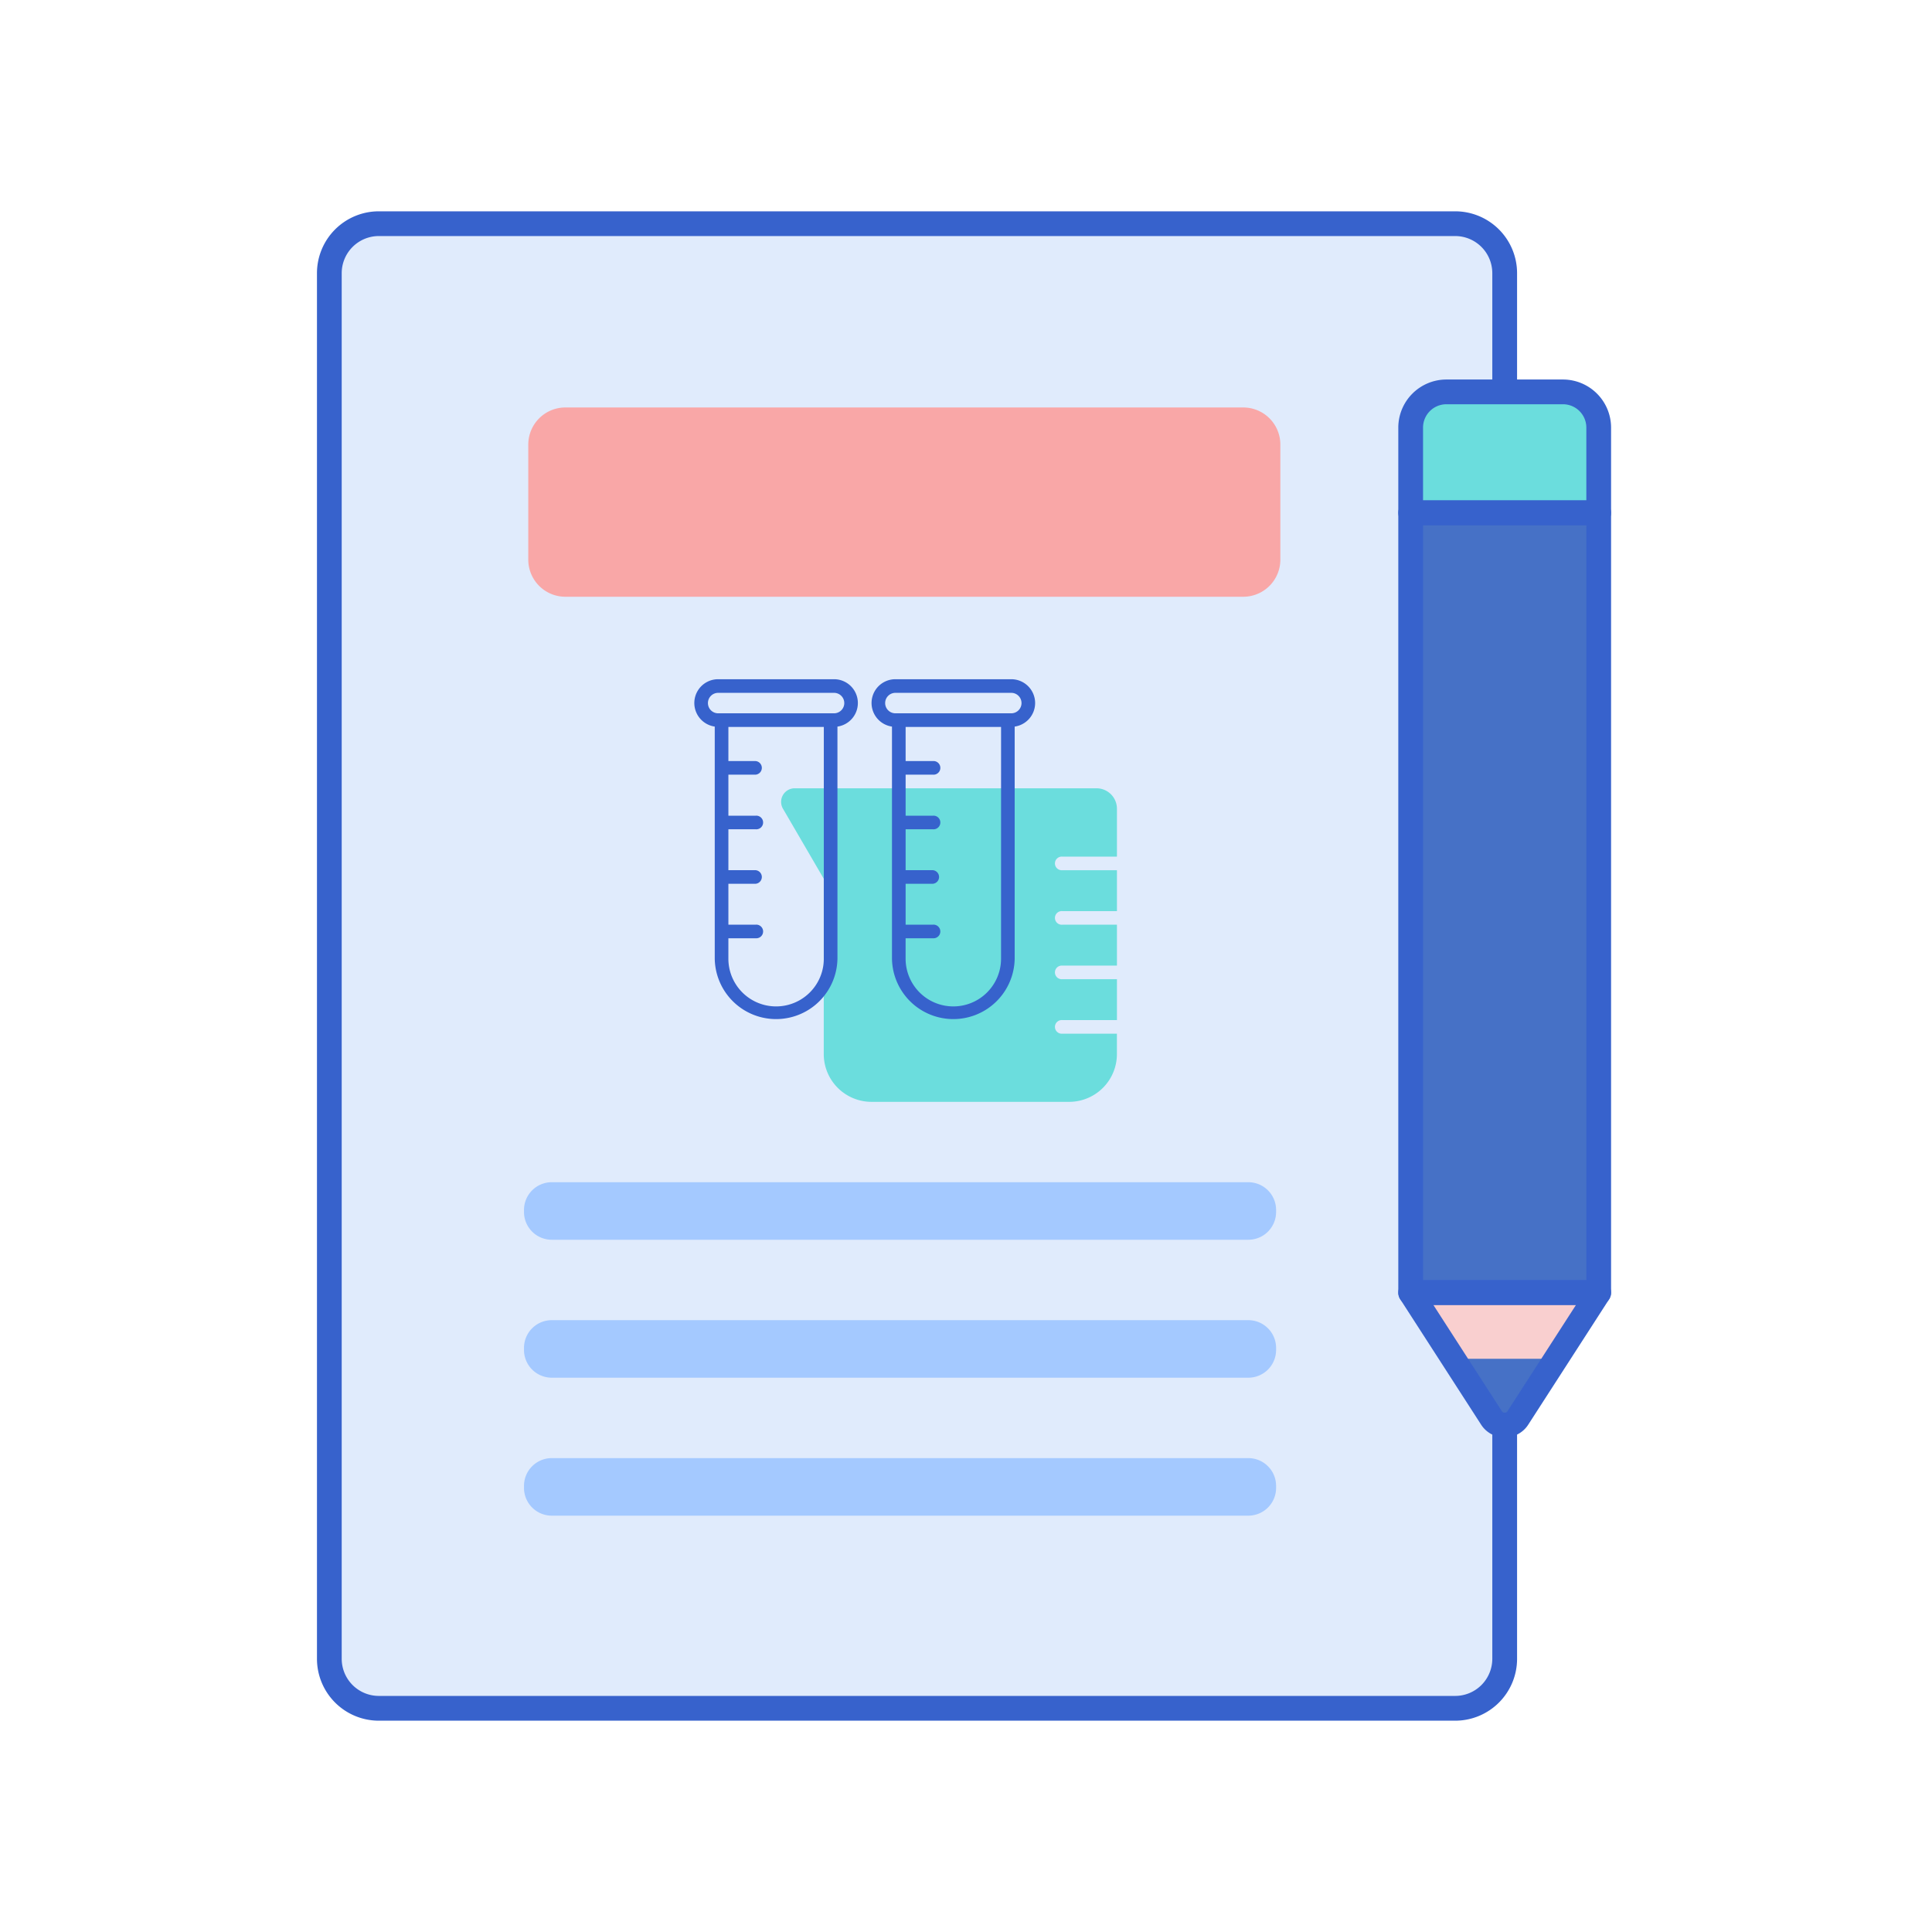 <svg xmlns="http://www.w3.org/2000/svg" width="128" height="128" viewBox="0 0 128 128">
  <g id="icon-request-sample" transform="translate(57 56)">
    <rect id="Rectangle_5" data-name="Rectangle 5" width="128" height="128" transform="translate(-57 -56)" fill="none"/>
    <g id="_015-briefing" data-name="015-briefing" transform="translate(-59.4 -48)">
      <path id="Path_40" data-name="Path 40" d="M99.991,106.361H28.68a3.279,3.279,0,0,1-3.279-3.279v-91.8A3.279,3.279,0,0,1,28.68,8H99.991a3.279,3.279,0,0,1,3.279,3.279v91.8A3.279,3.279,0,0,1,99.991,106.361Z" transform="translate(-1.181 -1.18)" fill="#e0ebfc"/>
      <path id="Path_51" data-name="Path 51" d="M98.81,106H27.5a4.1,4.1,0,0,1-4.1-4.1V10.1A4.1,4.1,0,0,1,27.5,6H98.81a4.1,4.1,0,0,1,4.1,4.1v91.8A4.1,4.1,0,0,1,98.81,106ZM27.5,7.639A2.461,2.461,0,0,0,25.039,10.1v91.8a2.461,2.461,0,0,0,2.459,2.459H98.81a2.461,2.461,0,0,0,2.459-2.459V10.1A2.461,2.461,0,0,0,98.81,7.639Z" fill="#3762cc"/>
      <path id="Path_52" data-name="Path 52" d="M0,0H51.663V12.458H0Z" transform="translate(108.318 25.975) rotate(90)" fill="#4671c6"/>
      <path id="Path_53" data-name="Path 53" d="M212.66,180.8H200.2l5.367,8.323a1.054,1.054,0,0,0,1.723,0Z" transform="translate(-104.342 -103.159)" fill="#f9cfcf"/>
      <path id="Path_54" data-name="Path 54" d="M200.2,43.2V37.558a2.365,2.365,0,0,1,2.366-2.366h7.726a2.365,2.365,0,0,1,2.366,2.366V43.2H200.2Z" transform="translate(-104.342 -17.228)" fill="#6bdddd"/>
      <path id="Path_55" data-name="Path 55" d="M211.365,195.433l2.54-3.938h-6.8l2.539,3.938A1.054,1.054,0,0,0,211.365,195.433Z" transform="translate(-108.414 -109.472)" fill="#4671c6"/>
      <path id="Path_56" data-name="Path 56" d="M211.48,106.041H199.023a.82.82,0,0,1-.82-.82V53.559a.82.82,0,0,1,.82-.82H211.48a.82.82,0,0,1,.82.82v51.663A.82.82,0,0,1,211.48,106.041ZM199.842,104.4h10.819V54.378H199.842V104.4Z" transform="translate(-103.162 -27.584)" fill="#3762cc"/>
      <path id="Path_57" data-name="Path 57" d="M205.251,189.205a1.825,1.825,0,0,1-1.55-.823l-5.368-8.323a.82.82,0,0,1,.689-1.264H211.48a.82.82,0,0,1,.689,1.264l-5.368,8.323A1.826,1.826,0,0,1,205.251,189.205Zm-4.725-8.77,4.552,7.059a.228.228,0,0,0,.345,0l4.552-7.059Z" transform="translate(-103.162 -101.978)" fill="#3762cc"/>
      <path id="Path_58" data-name="Path 58" d="M211.48,42.842H199.023a.82.82,0,0,1-.82-.82V36.377a3.189,3.189,0,0,1,3.185-3.185h7.727a3.189,3.189,0,0,1,3.185,3.185v5.645A.82.82,0,0,1,211.48,42.842ZM199.842,41.2h10.819V36.377a1.548,1.548,0,0,0-1.546-1.546h-7.727a1.548,1.548,0,0,0-1.546,1.546V41.2Z" transform="translate(-103.162 -16.048)" fill="#3762cc"/>
      <path id="Path_150" data-name="Path 150" d="M95.829,40.94H50.92a2.459,2.459,0,0,1-2.459-2.459V30.863A2.459,2.459,0,0,1,50.92,28.4H95.829a2.459,2.459,0,0,1,2.459,2.459v7.618A2.459,2.459,0,0,1,95.829,40.94Z" transform="translate(-11.061 -9.404)" fill="#f9a7a7"/>
      <g id="Group_12" data-name="Group 12" transform="translate(37.118 52.05)">
        <path id="Path_34" data-name="Path 34" d="M96.447,157.012H50.3a1.84,1.84,0,0,1-1.841-1.841v-.127A1.84,1.84,0,0,1,50.3,153.2H96.447a1.84,1.84,0,0,1,1.841,1.841v.127A1.84,1.84,0,0,1,96.447,157.012Z" transform="translate(-48.461 -134.925)" fill="#a4c9ff"/>
        <path id="Path_35" data-name="Path 35" d="M96.447,179.312H50.3a1.84,1.84,0,0,1-1.841-1.841v-.127A1.84,1.84,0,0,1,50.3,175.5H96.447a1.84,1.84,0,0,1,1.841,1.841v.127A1.84,1.84,0,0,1,96.447,179.312Z" transform="translate(-48.461 -148.086)" fill="#a4c9ff"/>
        <path id="Path_36" data-name="Path 36" d="M96.447,201.612H50.3a1.84,1.84,0,0,1-1.841-1.841v-.127A1.84,1.84,0,0,1,50.3,197.8H96.447a1.84,1.84,0,0,1,1.841,1.841v.127A1.84,1.84,0,0,1,96.447,201.612Z" transform="translate(-48.461 -161.246)" fill="#a4c9ff"/>
      </g>
      <g id="test-tube" transform="translate(47.399 36)">
        <path id="Path_151" data-name="Path 151" d="M32.375,33.258a.452.452,0,1,1,0-.9h3.613v-2.71H32.375a.452.452,0,1,1,0-.9h3.613v-2.71H32.375a.452.452,0,1,1,0-.9h3.613v-2.71H32.375a.452.452,0,1,1,0-.9h3.613V18.355A1.355,1.355,0,0,0,34.633,17H14.644a.9.9,0,0,0-.78,1.358l2.7,4.635v11.62a3.165,3.165,0,0,0,3.161,3.161h13.1a3.165,3.165,0,0,0,3.161-3.161V33.258Z" transform="translate(-6.987 -8.774)" fill="#6bdddd"/>
        <g id="Group_13" data-name="Group 13" transform="translate(1.001 1)">
          <path id="Path_152" data-name="Path 152" d="M10.259,1H2.581a1.577,1.577,0,0,0-.226,3.138V19.516a4.065,4.065,0,0,0,8.129,0V4.138A1.577,1.577,0,0,0,10.259,1ZM9.581,19.516a3.161,3.161,0,0,1-6.323,0V18.162H5.065a.452.452,0,1,0,0-.9H3.259v-2.71H5.065a.452.452,0,0,0,0-.9H3.259v-2.71H5.065a.452.452,0,1,0,0-.9H3.259V7.323H5.065a.452.452,0,0,0,0-.9H3.259V4.161H9.581Zm.677-16.258H2.581a.677.677,0,1,1,0-1.355h7.678a.677.677,0,0,1,0,1.355Z" transform="translate(-1.001 -1)" fill="#3762cc"/>
          <path id="Path_153" data-name="Path 153" d="M37.839,2.581A1.581,1.581,0,0,0,36.259,1H28.581a1.577,1.577,0,0,0-.226,3.138V19.516a4.065,4.065,0,0,0,8.129,0V4.138a1.578,1.578,0,0,0,1.355-1.558ZM35.581,19.516a3.161,3.161,0,0,1-6.323,0V18.162h1.806a.452.452,0,1,0,0-.9H29.259v-2.71h1.806a.452.452,0,0,0,0-.9H29.259v-2.71h1.806a.452.452,0,1,0,0-.9H29.259V7.323h1.806a.452.452,0,1,0,0-.9H29.259V4.161h6.323Zm.677-16.258H28.581a.677.677,0,0,1,0-1.355h7.678a.677.677,0,1,1,0,1.355Z" transform="translate(-15.259 -1)" fill="#3762cc"/>
        </g>
      </g>
    </g>
  </g>
</svg>
